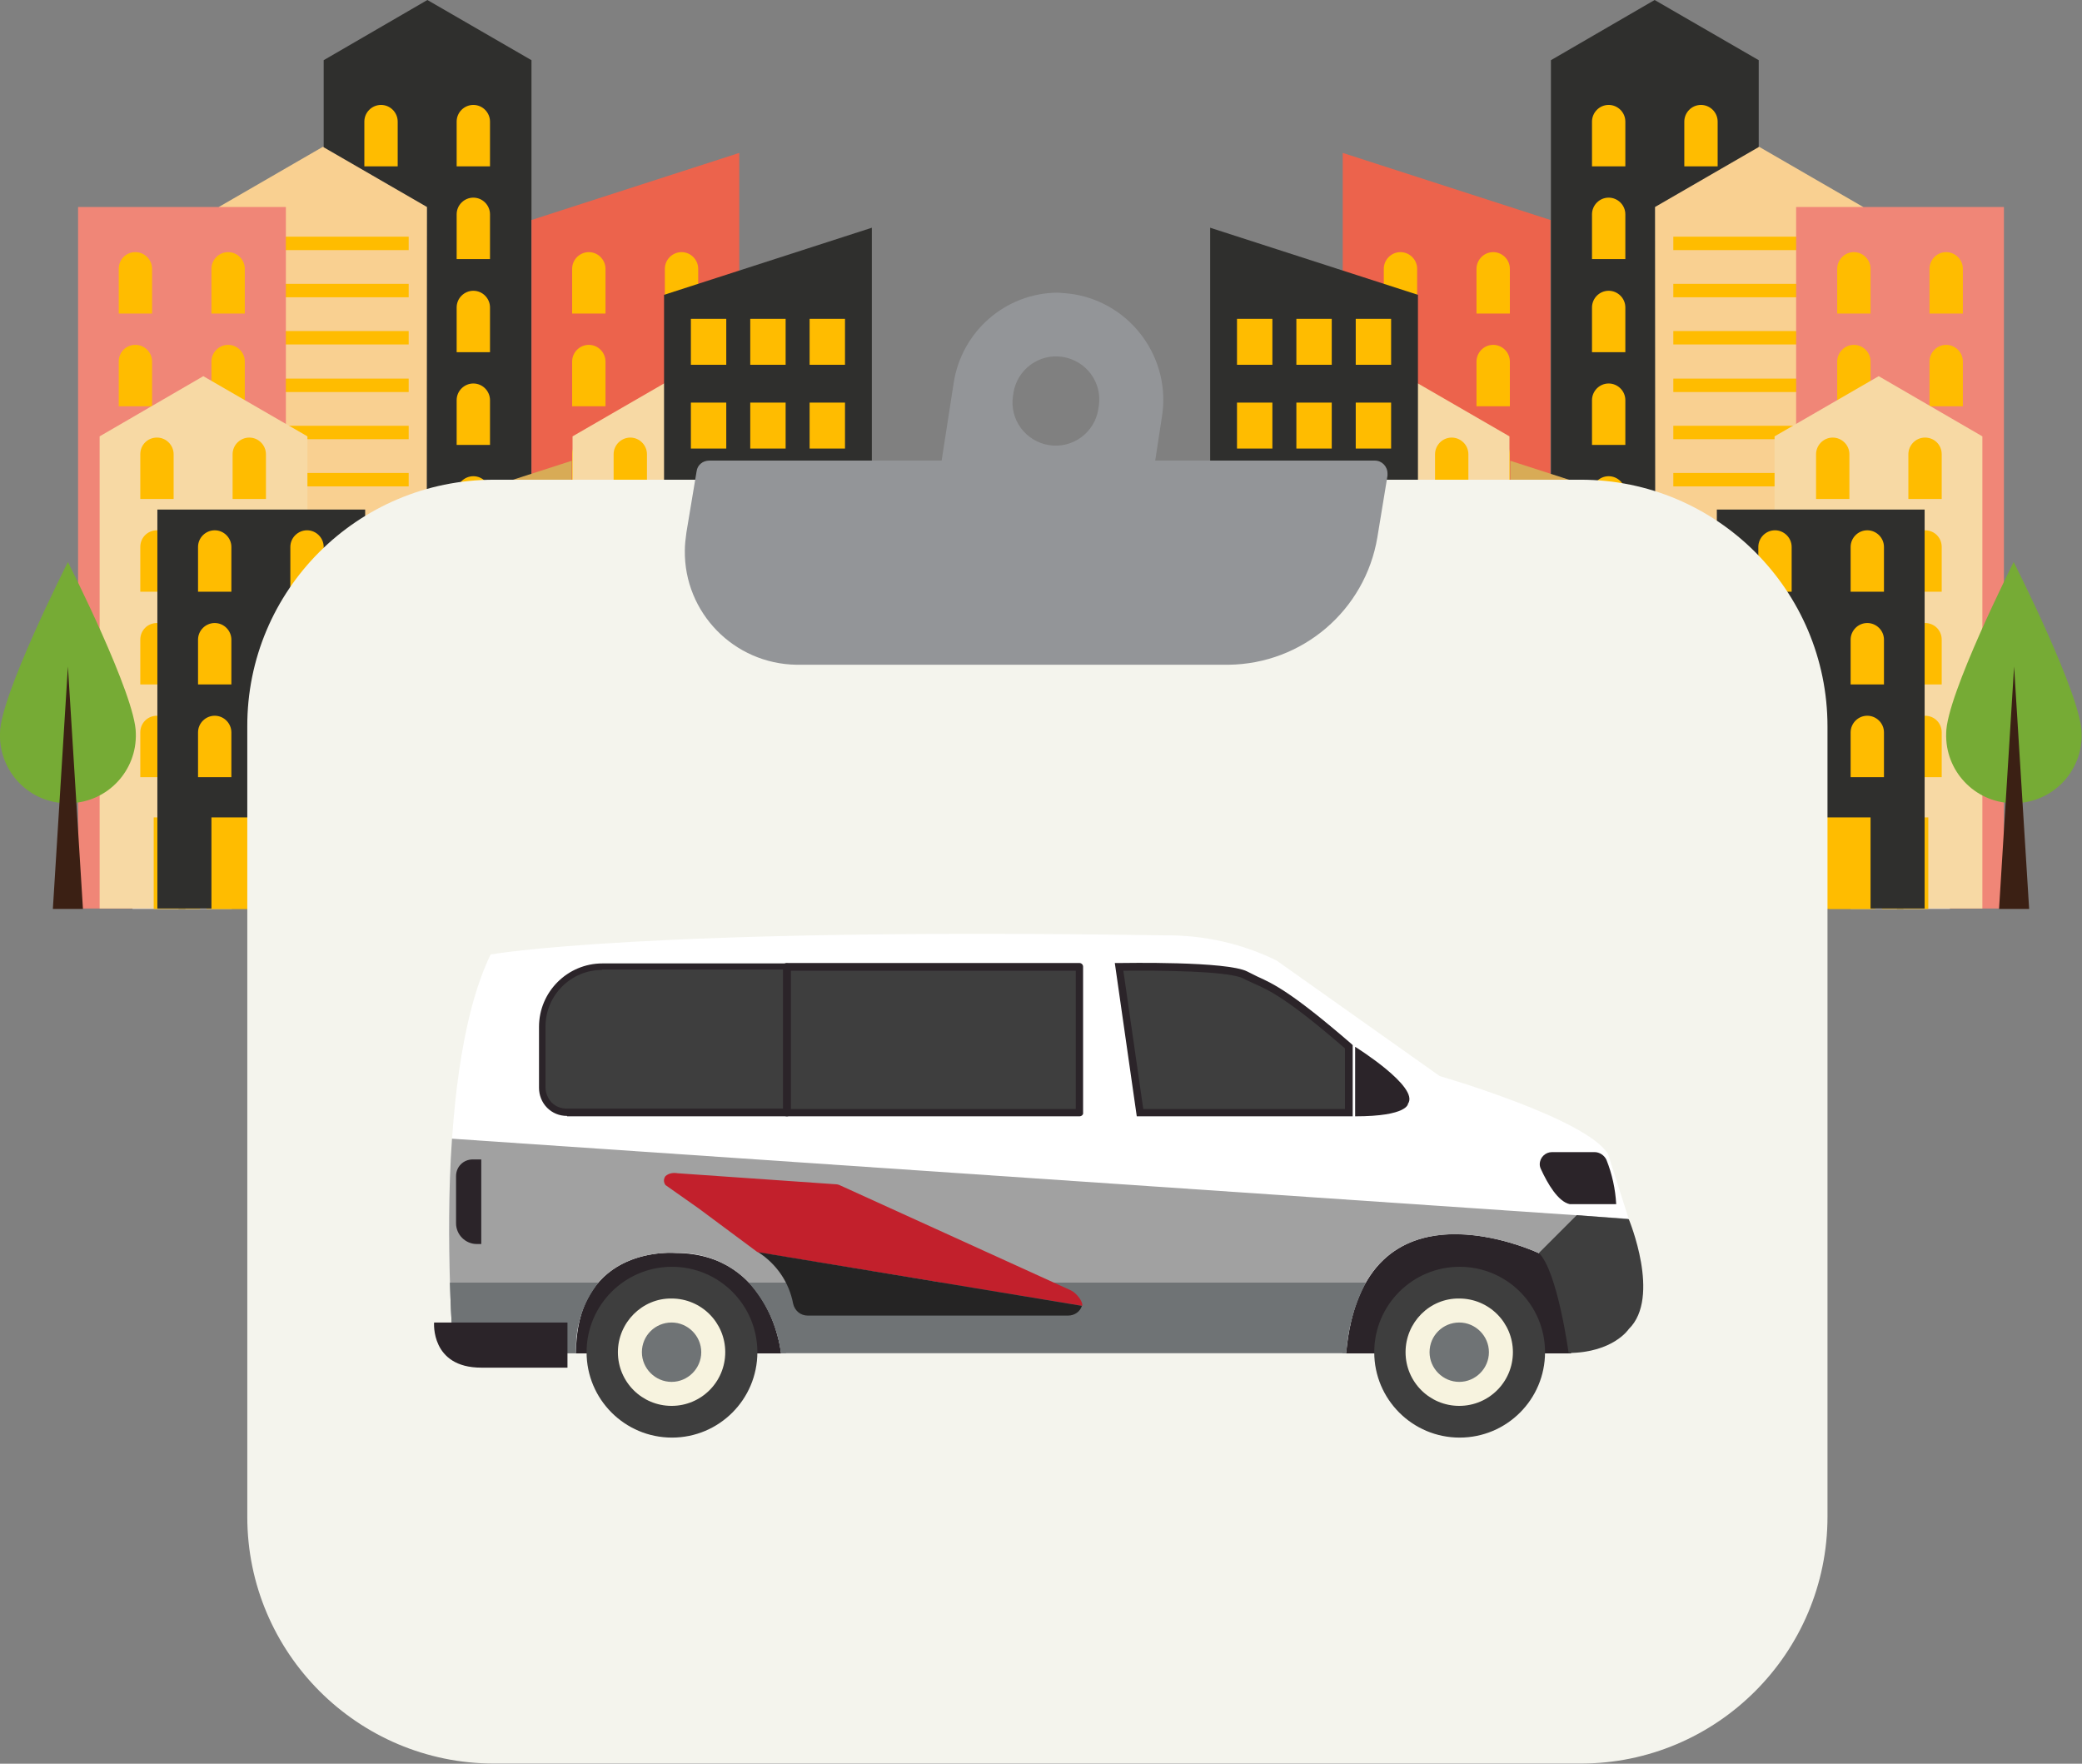 <svg xmlns="http://www.w3.org/2000/svg" xmlns:xlink="http://www.w3.org/1999/xlink" id="Calque_1" x="0px" y="0px" viewBox="0 0 512 433.7" style="enable-background:new 0 0 512 433.7;" xml:space="preserve"><rect x="0" y="0" width="512" height="433.7" fill="#808080" stroke="none"/><style type="text/css">	.st0{fill:#2F2F2D;}	.st1{fill:#FFBC00;}	.st2{fill:#E6DDE1;}	.st3{fill:#F9D091;}	.st4{fill:#F08677;}	.st5{fill:#EC634C;}	.st6{fill:#F7D9A4;}	.st7{fill:#D8AB56;}	.st8{fill:#76AB35;}	.st9{fill:#3B2014;}	.st10{fill:#519748;}	.st11{fill:#432918;}	.st12{fill:#F4F4ED;}	.st13{fill:#939598;}	.st14{clip-path:url(#SVGID_00000004539690200442095760000006557947984734317469_);}	.st15{fill:#2B2429;}	.st16{fill:#FFFFFF;}	.st17{fill:#6F7375;}	.st18{fill:#A1A1A1;}	.st19{fill:#3E3E3E;}	.st20{fill:#F7F3DF;}	.st21{fill:#C2202C;}	.st22{fill:#252424;}</style><g id="Groupe_507" transform="translate(-31 25.847)">	<g id="Groupe_1508" transform="translate(31 -25.847)">		<path id="Trac&#xE9;_5696" class="st0" d="M105.1,0L79.6,14.8v172.5h51.1V14.8L105.1,0z"></path>		<path id="Trac&#xE9;_5697" class="st1" d="M97.8,155v-11c0-2.2-1.8-4.1-4.1-4.1c-2.2,0-4.1,1.8-4.1,4.1c0,0,0,0,0,0v11L97.8,155z"></path>		<path id="Trac&#xE9;_5698" class="st1" d="M97.8,132.2v-11c0-2.2-1.8-4.1-4.1-4.1c-2.2,0-4.1,1.8-4.1,4.1c0,0,0,0,0,0v11L97.8,132.2z"></path>		<path id="Trac&#xE9;_5699" class="st1" d="M97.8,109.4v-11c0-2.2-1.8-4.1-4.1-4.1c-2.2,0-4.1,1.8-4.1,4.1v11L97.8,109.4z"></path>		<path id="Trac&#xE9;_5700" class="st1" d="M97.8,86.6v-11c0-2.2-1.8-4.1-4.1-4.1c-2.2,0-4.1,1.8-4.1,4.1c0,0,0,0,0,0v11H97.8z"></path>		<path id="Trac&#xE9;_5701" class="st1" d="M97.8,63.7v-11c0-2.2-1.8-4.1-4.1-4.1c-2.2,0-4.1,1.8-4.1,4.1v11H97.8z"></path>		<path id="Trac&#xE9;_5702" class="st1" d="M97.8,40.9v-11c0-2.2-1.8-4.1-4.1-4.1c-2.2,0-4.1,1.8-4.1,4.1c0,0,0,0,0,0v11H97.8z"></path>		<path id="Trac&#xE9;_5703" class="st1" d="M120.5,155v-11c0-2.2-1.8-4.1-4.1-4.1c-2.2,0-4.1,1.8-4.1,4.1c0,0,0,0,0,0v11L120.5,155z"></path>		<path id="Trac&#xE9;_5704" class="st1" d="M120.5,132.2v-11c0-2.2-1.8-4.1-4.1-4.1c-2.2,0-4.1,1.8-4.1,4.1c0,0,0,0,0,0v11L120.5,132.2   z"></path>		<path id="Trac&#xE9;_5705" class="st1" d="M120.5,109.4v-11c0-2.2-1.8-4.1-4.1-4.1c-2.2,0-4.1,1.8-4.1,4.1v11L120.5,109.4z"></path>		<path id="Trac&#xE9;_5706" class="st1" d="M120.5,86.6v-11c0-2.2-1.8-4.1-4.1-4.1c-2.2,0-4.1,1.8-4.1,4.1c0,0,0,0,0,0v11H120.5z"></path>		<path id="Trac&#xE9;_5707" class="st1" d="M120.5,63.7v-11c0-2.2-1.8-4.1-4.1-4.1c-2.2,0-4.1,1.8-4.1,4.1v11H120.5z"></path>		<path id="Trac&#xE9;_5708" class="st1" d="M120.5,40.9v-11c0-2.2-1.8-4.1-4.1-4.1c-2.2,0-4.1,1.8-4.1,4.1c0,0,0,0,0,0v11H120.5z"></path>		<path id="Trac&#xE9;_5709" class="st2" d="M104.3,187.3H92.9v-22.5h11.4V187.3z M117.3,164.8h-11.4v22.5h11.4V164.8z"></path>		<path id="Trac&#xE9;_5710" class="st3" d="M104.9,223.4H53.8V50.9l25.6-14.8l25.6,14.8L104.9,223.4z"></path>		<path id="Trac&#xE9;_5711" class="st2" d="M78.5,223.5H67.1V201h11.4L78.5,223.5z M91.5,201H80.1v22.5h11.4V201z"></path>		<rect id="Rectangle_1545" x="58.1" y="186.1" class="st2" width="42.4" height="3.3"></rect>		<rect id="Rectangle_1546" x="58.1" y="174.5" class="st2" width="42.4" height="3.3"></rect>		<rect id="Rectangle_1547" x="58.1" y="162.9" class="st2" width="42.4" height="3.3"></rect>		<rect id="Rectangle_1548" x="58.1" y="151.2" class="st2" width="42.4" height="3.3"></rect>		<rect id="Rectangle_1549" x="58.1" y="139.6" class="st2" width="42.4" height="3.3"></rect>		<rect id="Rectangle_1550" x="58.1" y="128" class="st1" width="42.4" height="3.3"></rect>		<rect id="Rectangle_1551" x="58.1" y="116.3" class="st1" width="42.4" height="3.3"></rect>		<rect id="Rectangle_1552" x="58.1" y="104.7" class="st1" width="42.4" height="3.3"></rect>		<rect id="Rectangle_1553" x="58.1" y="93.1" class="st1" width="42.4" height="3.3"></rect>		<rect id="Rectangle_1554" x="58.1" y="81.4" class="st1" width="42.4" height="3.3"></rect>		<rect id="Rectangle_1555" x="58.1" y="69.8" class="st1" width="42.4" height="3.3"></rect>		<rect id="Rectangle_1556" x="58.1" y="58.2" class="st1" width="42.4" height="3.3"></rect>		<rect id="Rectangle_1557" x="19.2" y="50.9" class="st4" width="51.1" height="172.5"></rect>		<path id="Trac&#xE9;_5712" class="st1" d="M37.4,191.1v-11c0-2.2-1.8-4.1-4.1-4.1s-4.1,1.8-4.1,4.1v11H37.4z"></path>		<path id="Trac&#xE9;_5713" class="st1" d="M37.4,168.3v-11c0-2.2-1.8-4.1-4.1-4.1s-4.1,1.8-4.1,4.1v11H37.4z"></path>		<path id="Trac&#xE9;_5714" class="st1" d="M37.4,145.5v-11c0-2.2-1.8-4.1-4.1-4.1s-4.1,1.8-4.1,4.1v11H37.4z"></path>		<path id="Trac&#xE9;_5715" class="st1" d="M37.4,122.7v-11c0-2.2-1.8-4.1-4.1-4.1s-4.1,1.8-4.1,4.1v11H37.4z"></path>		<path id="Trac&#xE9;_5716" class="st1" d="M37.4,99.9v-11c0-2.2-1.8-4.1-4.1-4.1s-4.1,1.8-4.1,4.1v11H37.4z"></path>		<path id="Trac&#xE9;_5717" class="st1" d="M37.4,77.1v-11c0-2.2-1.8-4.1-4.1-4.1s-4.1,1.8-4.1,4.1v11H37.4z"></path>		<path id="Trac&#xE9;_5718" class="st1" d="M60.2,191.1v-11c0-2.2-1.8-4.1-4.1-4.1c-2.2,0-4.1,1.8-4.1,4.1v11H60.2z"></path>		<path id="Trac&#xE9;_5719" class="st1" d="M60.2,168.3v-11c0-2.2-1.8-4.1-4.1-4.1c-2.2,0-4.1,1.8-4.1,4.1v11H60.2z"></path>		<path id="Trac&#xE9;_5720" class="st1" d="M60.2,145.5v-11c0-2.2-1.8-4.1-4.1-4.1c-2.2,0-4.1,1.8-4.1,4.1v11H60.2z"></path>		<path id="Trac&#xE9;_5721" class="st1" d="M60.2,122.7v-11c0-2.2-1.8-4.1-4.1-4.1c-2.2,0-4.1,1.8-4.1,4.1v11H60.2z"></path>		<path id="Trac&#xE9;_5722" class="st1" d="M60.2,99.9v-11c0-2.2-1.8-4.1-4.1-4.1c-2.2,0-4.1,1.8-4.1,4.1v11H60.2z"></path>		<path id="Trac&#xE9;_5723" class="st1" d="M60.2,77.1v-11c0-2.2-1.8-4.1-4.1-4.1c-2.2,0-4.1,1.8-4.1,4.1v11H60.2z"></path>		<path id="Trac&#xE9;_5724" class="st2" d="M43.9,223.5H32.6V201h11.4L43.9,223.5z M56.9,201H45.6v22.5h11.4L56.9,201z"></path>		<path id="Trac&#xE9;_5725" class="st5" d="M181.8,223.4h-51.1V54.1l51.1-16.5V223.4z"></path>		<path id="Trac&#xE9;_5726" class="st1" d="M148.9,191.1v-11c0-2.2-1.8-4.1-4.1-4.1c-2.2,0-4.1,1.8-4.1,4.1v11H148.9z"></path>		<path id="Trac&#xE9;_5727" class="st1" d="M148.9,168.3v-11c0-2.2-1.8-4.1-4.1-4.1c-2.2,0-4.1,1.8-4.1,4.1c0,0,0,0,0,0v11H148.9z"></path>		<path id="Trac&#xE9;_5728" class="st1" d="M148.9,145.5v-11c0-2.2-1.8-4.1-4.1-4.1c-2.2,0-4.1,1.8-4.1,4.1v11H148.9z"></path>		<path id="Trac&#xE9;_5729" class="st1" d="M148.9,122.7v-11c0-2.2-1.8-4.1-4.1-4.1c-2.2,0-4.1,1.8-4.1,4.1c0,0,0,0,0,0v11H148.9z"></path>		<path id="Trac&#xE9;_5730" class="st1" d="M148.9,99.9v-11c0-2.2-1.8-4.1-4.1-4.1c-2.2,0-4.1,1.8-4.1,4.1c0,0,0,0,0,0v11H148.9z"></path>		<path id="Trac&#xE9;_5731" class="st1" d="M148.9,77.1v-11c0-2.2-1.8-4.1-4.1-4.1c-2.2,0-4.1,1.8-4.1,4.1c0,0,0,0,0,0v11H148.9z"></path>		<path id="Trac&#xE9;_5732" class="st1" d="M171.7,191.1v-11c0-2.2-1.8-4.1-4.1-4.1c-2.2,0-4.1,1.8-4.1,4.1v11H171.7z"></path>		<path id="Trac&#xE9;_5733" class="st1" d="M171.7,168.3v-11c0-2.2-1.8-4.1-4.1-4.1c-2.2,0-4.1,1.8-4.1,4.1c0,0,0,0,0,0v11H171.7z"></path>		<path id="Trac&#xE9;_5734" class="st1" d="M171.7,145.5v-11c0-2.2-1.8-4.1-4.1-4.1c-2.2,0-4.1,1.8-4.1,4.1v11H171.7z"></path>		<path id="Trac&#xE9;_5735" class="st1" d="M171.7,122.7v-11c0-2.2-1.8-4.1-4.1-4.1c-2.2,0-4.1,1.8-4.1,4.1c0,0,0,0,0,0v11H171.7z"></path>		<path id="Trac&#xE9;_5736" class="st1" d="M171.7,99.9v-11c0-2.2-1.8-4.1-4.1-4.1c-2.2,0-4.1,1.8-4.1,4.1c0,0,0,0,0,0v11H171.7z"></path>		<path id="Trac&#xE9;_5737" class="st1" d="M171.7,77.1v-11c0-2.2-1.8-4.1-4.1-4.1c-2.2,0-4.1,1.8-4.1,4.1c0,0,0,0,0,0v11H171.7z"></path>		<path id="Trac&#xE9;_5738" class="st2" d="M155.4,223.5h-11.4V201h11.4L155.4,223.5z M168.4,201H157v22.5h11.4V201z"></path>		<path id="Trac&#xE9;_5739" class="st6" d="M75.6,223.4H24.5V107.3L50,92.5l25.6,14.8L75.6,223.4z"></path>		<path id="Trac&#xE9;_5740" class="st1" d="M42.7,191.1v-11c0-2.2-1.8-4.1-4.1-4.1s-4.1,1.8-4.1,4.1v11H42.7z"></path>		<path id="Trac&#xE9;_5741" class="st1" d="M42.7,168.3v-11c0-2.2-1.8-4.1-4.1-4.1s-4.1,1.8-4.1,4.1v11H42.7z"></path>		<path id="Trac&#xE9;_5742" class="st1" d="M42.7,145.5v-11c0-2.2-1.8-4.1-4.1-4.1s-4.1,1.8-4.1,4.1v11H42.7z"></path>		<path id="Trac&#xE9;_5743" class="st1" d="M42.7,122.7v-11c0-2.2-1.8-4.1-4.1-4.1s-4.1,1.8-4.1,4.1v11H42.7z"></path>		<path id="Trac&#xE9;_5744" class="st1" d="M65.4,191.1v-11c0-2.2-1.8-4.1-4.1-4.1c-2.2,0-4.1,1.8-4.1,4.1v11H65.4z"></path>		<path id="Trac&#xE9;_5745" class="st1" d="M65.4,168.3v-11c0-2.2-1.8-4.1-4.1-4.1c-2.2,0-4.1,1.8-4.1,4.1v11H65.4z"></path>		<path id="Trac&#xE9;_5746" class="st1" d="M65.4,145.5v-11c0-2.2-1.8-4.1-4.1-4.1c-2.2,0-4.1,1.8-4.1,4.1v11H65.4z"></path>		<path id="Trac&#xE9;_5747" class="st1" d="M65.4,122.7v-11c0-2.2-1.8-4.1-4.1-4.1c-2.2,0-4.1,1.8-4.1,4.1v11H65.4z"></path>		<path id="Trac&#xE9;_5748" class="st1" d="M49.2,223.5H37.8V201h11.4V223.5z M62.2,201H50.8v22.5h11.4V201z"></path>		<rect id="Rectangle_1558" x="38.7" y="125.3" class="st0" width="51.1" height="98.1"></rect>		<path id="Trac&#xE9;_5749" class="st1" d="M56.9,191.1v-11c0-2.2-1.8-4.1-4.1-4.1c-2.2,0-4.1,1.8-4.1,4.1v11H56.9z"></path>		<path id="Trac&#xE9;_5750" class="st1" d="M56.9,168.3v-11c0-2.2-1.8-4.1-4.1-4.1c-2.2,0-4.1,1.8-4.1,4.1v11H56.9z"></path>		<path id="Trac&#xE9;_5751" class="st1" d="M56.9,145.5v-11c0-2.2-1.8-4.1-4.1-4.1c-2.2,0-4.1,1.8-4.1,4.1v11H56.9z"></path>		<path id="Trac&#xE9;_5752" class="st1" d="M79.6,191.1v-11c0-2.2-1.8-4.1-4.1-4.1c-2.2,0-4.1,1.8-4.1,4.1v11H79.6z"></path>		<path id="Trac&#xE9;_5753" class="st1" d="M79.6,168.3v-11c0-2.2-1.8-4.1-4.1-4.1c-2.2,0-4.1,1.8-4.1,4.1v11H79.6z"></path>		<path id="Trac&#xE9;_5754" class="st1" d="M79.6,145.5v-11c0-2.2-1.8-4.1-4.1-4.1c-2.2,0-4.1,1.8-4.1,4.1v11H79.6z"></path>		<path id="Trac&#xE9;_5755" class="st1" d="M63.4,223.5H52V201h11.4V223.5z M76.4,201H65v22.5h11.4V201z"></path>		<path id="Trac&#xE9;_5756" class="st6" d="M191.9,223.4h-51.1V107.3l25.6-14.8l25.6,14.8L191.9,223.4z"></path>		<path id="Trac&#xE9;_5757" class="st1" d="M159.1,191.1v-11c0-2.2-1.8-4.1-4.1-4.1c-2.2,0-4.1,1.8-4.1,4.1v11H159.1z"></path>		<path id="Trac&#xE9;_5758" class="st1" d="M159.1,168.3v-11c0-2.2-1.8-4.1-4.1-4.1c-2.2,0-4.1,1.8-4.1,4.1c0,0,0,0,0,0v11H159.1z"></path>		<path id="Trac&#xE9;_5759" class="st1" d="M159.1,145.5v-11c0-2.2-1.8-4.1-4.1-4.1c-2.2,0-4.1,1.8-4.1,4.1v11H159.1z"></path>		<path id="Trac&#xE9;_5760" class="st1" d="M159.1,122.7v-11c0-2.2-1.8-4.1-4.1-4.1c-2.2,0-4.1,1.8-4.1,4.1c0,0,0,0,0,0v11H159.1z"></path>		<path id="Trac&#xE9;_5761" class="st1" d="M181.8,191.1v-11c0-2.2-1.8-4.1-4.1-4.1c-2.2,0-4.1,1.8-4.1,4.1v11H181.8z"></path>		<path id="Trac&#xE9;_5762" class="st1" d="M181.8,168.3v-11c0-2.2-1.8-4.1-4.1-4.1c-2.2,0-4.1,1.8-4.1,4.1v11H181.8z"></path>		<path id="Trac&#xE9;_5763" class="st1" d="M181.8,145.5v-11c0-2.2-1.8-4.1-4.1-4.1c-2.2,0-4.1,1.8-4.1,4.1v11H181.8z"></path>		<path id="Trac&#xE9;_5764" class="st1" d="M181.8,122.7v-11c0-2.2-1.8-4.1-4.1-4.1c-2.2,0-4.1,1.8-4.1,4.1v11H181.8z"></path>		<path id="Trac&#xE9;_5765" class="st1" d="M165.6,223.5h-11.4V201h11.4V223.5z M178.5,201h-11.4v22.5h11.4V201z"></path>		<path id="Trac&#xE9;_5766" class="st7" d="M140.6,223.4H89.5v-93.6l51.1-16.5V223.4z"></path>		<path id="Trac&#xE9;_5767" class="st1" d="M114.3,223.5h-11.4V201h11.4V223.5z M127.2,201h-11.4v22.5h11.4V201z"></path>		<rect id="Rectangle_1559" x="96.1" y="181.1" class="st1" width="8.7" height="11.3"></rect>		<rect id="Rectangle_1560" x="110.8" y="181.1" class="st1" width="8.7" height="11.3"></rect>		<rect id="Rectangle_1561" x="125.4" y="181.1" class="st1" width="8.7" height="11.3"></rect>		<rect id="Rectangle_1562" x="96.1" y="160.6" class="st1" width="8.7" height="11.3"></rect>		<rect id="Rectangle_1563" x="110.8" y="160.6" class="st1" width="8.7" height="11.3"></rect>		<rect id="Rectangle_1564" x="125.4" y="160.6" class="st1" width="8.7" height="11.3"></rect>		<rect id="Rectangle_1565" x="96.1" y="140" class="st1" width="8.7" height="11.3"></rect>		<rect id="Rectangle_1566" x="110.8" y="140" class="st1" width="8.7" height="11.3"></rect>		<rect id="Rectangle_1567" x="125.4" y="140" class="st1" width="8.7" height="11.3"></rect>		<path id="Trac&#xE9;_5768" class="st8" d="M33.4,180.3c0.3,9.2-6.9,16.9-16.1,17.2C8,197.9,0.3,190.6,0,181.4c0-0.4,0-0.7,0-1.1   c0-9.2,16.7-42.1,16.7-42.1S33.4,171.1,33.4,180.3"></path>		<path id="Trac&#xE9;_5769" class="st9" d="M20.4,223.5H13l3.7-59.6L20.4,223.5z"></path>		<path id="Trac&#xE9;_5770" class="st10" d="M93.5,189.2c0,7.3-5.9,13.3-13.2,13.3c-7.3,0-13.3-5.9-13.3-13.2c0,0,0,0,0,0   c0-7.3,13.3-33.4,13.3-33.4S93.5,181.9,93.5,189.2"></path>		<path id="Trac&#xE9;_5771" class="st11" d="M83.2,223.5h-5.9l2.9-47.3L83.2,223.5z"></path>		<path id="Trac&#xE9;_5772" class="st10" d="M165.3,186.3c0,7.9-6.4,14.4-14.4,14.4c-7.9,0-14.4-6.4-14.4-14.4   c0-7.9,14.4-36.2,14.4-36.2S165.3,178.4,165.3,186.3"></path>		<path id="Trac&#xE9;_5773" class="st11" d="M154.1,223.5h-6.4l3.2-51.3L154.1,223.5z"></path>		<path id="Trac&#xE9;_5774" class="st0" d="M214.4,223.4h-51.1V72.5L214.4,56V223.4z"></path>		<path id="Trac&#xE9;_5775" class="st1" d="M188.1,223.5h-11.4V201h11.4V223.5z M201,201h-11.4v22.5H201V201z"></path>		<rect id="Rectangle_1568" x="169.9" y="181.1" class="st1" width="8.7" height="11.3"></rect>		<rect id="Rectangle_1569" x="184.5" y="181.1" class="st1" width="8.7" height="11.3"></rect>		<rect id="Rectangle_1570" x="199.1" y="181.1" class="st1" width="8.7" height="11.3"></rect>		<rect id="Rectangle_1571" x="169.9" y="160.6" class="st1" width="8.7" height="11.3"></rect>		<rect id="Rectangle_1572" x="184.5" y="160.6" class="st1" width="8.7" height="11.3"></rect>		<rect id="Rectangle_1573" x="199.1" y="160.6" class="st1" width="8.7" height="11.3"></rect>		<rect id="Rectangle_1574" x="169.9" y="140" class="st1" width="8.7" height="11.3"></rect>		<rect id="Rectangle_1575" x="184.5" y="140" class="st1" width="8.7" height="11.3"></rect>		<rect id="Rectangle_1576" x="199.1" y="140" class="st1" width="8.7" height="11.3"></rect>		<rect id="Rectangle_1577" x="169.9" y="119.5" class="st1" width="8.7" height="11.3"></rect>		<rect id="Rectangle_1578" x="184.5" y="119.5" class="st1" width="8.7" height="11.3"></rect>		<rect id="Rectangle_1579" x="199.1" y="119.5" class="st1" width="8.7" height="11.3"></rect>		<rect id="Rectangle_1580" x="169.9" y="99" class="st1" width="8.7" height="11.3"></rect>		<rect id="Rectangle_1581" x="184.5" y="99" class="st1" width="8.7" height="11.3"></rect>		<rect id="Rectangle_1582" x="199.1" y="99" class="st1" width="8.7" height="11.3"></rect>		<rect id="Rectangle_1583" x="169.9" y="78.4" class="st1" width="8.7" height="11.3"></rect>		<rect id="Rectangle_1584" x="184.5" y="78.4" class="st1" width="8.7" height="11.3"></rect>		<rect id="Rectangle_1585" x="199.1" y="78.4" class="st1" width="8.7" height="11.3"></rect>		<path id="Trac&#xE9;_5776" class="st10" d="M175.4,195.9c0,5.9-4.8,10.7-10.7,10.7c-5.9,0-10.7-4.8-10.7-10.7   c0-5.9,10.7-26.9,10.7-26.9S175.4,190,175.4,195.9"></path>		<path id="Trac&#xE9;_5777" class="st11" d="M167.1,223.5h-4.7l2.4-38.1L167.1,223.5z"></path>	</g>	<g id="Groupe_1509" transform="translate(129 -25.847)">		<path id="Trac&#xE9;_5696-2" class="st0" d="M308.9,0l25.6,14.8v172.5h-51.1V14.8L308.9,0z"></path>		<path id="Trac&#xE9;_5697-2" class="st1" d="M316.2,155v-11c0-2.2,1.8-4.1,4.1-4.1c2.2,0,4.1,1.8,4.1,4.1c0,0,0,0,0,0v11L316.2,155z"></path>		<path id="Trac&#xE9;_5698-2" class="st1" d="M316.2,132.2v-11c0-2.2,1.8-4.1,4.1-4.1c2.2,0,4.1,1.8,4.1,4.1c0,0,0,0,0,0v11   L316.2,132.2z"></path>		<path id="Trac&#xE9;_5699-2" class="st1" d="M316.2,109.4v-11c0-2.2,1.8-4.1,4.1-4.1c2.2,0,4.1,1.8,4.1,4.1v11L316.2,109.4z"></path>		<path id="Trac&#xE9;_5700-2" class="st1" d="M316.2,86.6v-11c0-2.2,1.8-4.1,4.1-4.1c2.2,0,4.1,1.8,4.1,4.1c0,0,0,0,0,0v11H316.2z"></path>		<path id="Trac&#xE9;_5701-2" class="st1" d="M316.2,63.7v-11c0-2.2,1.8-4.1,4.1-4.1c2.2,0,4.1,1.8,4.1,4.1v11H316.2z"></path>		<path id="Trac&#xE9;_5702-2" class="st1" d="M316.2,40.9v-11c0-2.2,1.8-4.1,4.1-4.1c2.2,0,4.1,1.8,4.1,4.1c0,0,0,0,0,0v11H316.2z"></path>		<path id="Trac&#xE9;_5703-2" class="st1" d="M293.5,155v-11c0-2.2,1.8-4.1,4.1-4.1c2.2,0,4.1,1.8,4.1,4.1c0,0,0,0,0,0v11L293.5,155z"></path>		<path id="Trac&#xE9;_5704-2" class="st1" d="M293.5,132.2v-11c0-2.2,1.8-4.1,4.1-4.1c2.2,0,4.1,1.8,4.1,4.1c0,0,0,0,0,0v11   L293.5,132.2z"></path>		<path id="Trac&#xE9;_5705-2" class="st1" d="M293.5,109.4v-11c0-2.2,1.8-4.1,4.1-4.1c2.2,0,4.1,1.8,4.1,4.1v11L293.5,109.4z"></path>		<path id="Trac&#xE9;_5706-2" class="st1" d="M293.5,86.6v-11c0-2.2,1.8-4.1,4.1-4.1c2.2,0,4.1,1.8,4.1,4.1c0,0,0,0,0,0v11H293.5z"></path>		<path id="Trac&#xE9;_5707-2" class="st1" d="M293.5,63.7v-11c0-2.2,1.8-4.1,4.1-4.1c2.2,0,4.1,1.8,4.1,4.1v11H293.5z"></path>		<path id="Trac&#xE9;_5708-2" class="st1" d="M293.5,40.9v-11c0-2.2,1.8-4.1,4.1-4.1c2.2,0,4.1,1.8,4.1,4.1c0,0,0,0,0,0v11H293.5z"></path>		<path id="Trac&#xE9;_5709-2" class="st2" d="M309.7,187.3h11.4v-22.5h-11.4V187.3z M296.7,164.8h11.4v22.5h-11.4V164.8z"></path>		<path id="Trac&#xE9;_5710-2" class="st3" d="M309.1,223.4h51.1V50.9l-25.6-14.8l-25.6,14.8L309.1,223.4z"></path>		<path id="Trac&#xE9;_5711-2" class="st2" d="M335.5,223.5h11.4V201h-11.4V223.5z M322.5,201h11.4v22.5h-11.4V201z"></path>		<rect id="Rectangle_1545-2" x="313.5" y="186.1" class="st2" width="42.4" height="3.3"></rect>		<rect id="Rectangle_1546-2" x="313.5" y="174.5" class="st2" width="42.4" height="3.3"></rect>		<rect id="Rectangle_1547-2" x="313.5" y="162.9" class="st2" width="42.4" height="3.3"></rect>		<rect id="Rectangle_1548-2" x="313.5" y="151.2" class="st2" width="42.4" height="3.3"></rect>		<rect id="Rectangle_1549-2" x="313.5" y="139.6" class="st2" width="42.4" height="3.3"></rect>		<rect id="Rectangle_1550-2" x="313.5" y="128" class="st1" width="42.4" height="3.3"></rect>		<rect id="Rectangle_1551-2" x="313.5" y="116.3" class="st1" width="42.4" height="3.3"></rect>		<rect id="Rectangle_1552-2" x="313.5" y="104.7" class="st1" width="42.4" height="3.3"></rect>		<rect id="Rectangle_1553-2" x="313.5" y="93.1" class="st1" width="42.4" height="3.3"></rect>		<rect id="Rectangle_1554-2" x="313.5" y="81.4" class="st1" width="42.4" height="3.3"></rect>		<rect id="Rectangle_1555-2" x="313.5" y="69.8" class="st1" width="42.4" height="3.3"></rect>		<rect id="Rectangle_1556-2" x="313.5" y="58.2" class="st1" width="42.4" height="3.3"></rect>		<rect id="Rectangle_1557-2" x="343.7" y="50.9" class="st4" width="51.1" height="172.5"></rect>		<path id="Trac&#xE9;_5712-2" class="st1" d="M376.5,191.1v-11c0-2.2,1.8-4.1,4.1-4.1c2.2,0,4.1,1.8,4.1,4.1v11H376.5z"></path>		<path id="Trac&#xE9;_5713-2" class="st1" d="M376.5,168.3v-11c0-2.2,1.8-4.1,4.1-4.1c2.2,0,4.1,1.8,4.1,4.1v11H376.5z"></path>		<path id="Trac&#xE9;_5714-2" class="st1" d="M376.5,145.5v-11c0-2.2,1.8-4.1,4.1-4.1c2.2,0,4.1,1.8,4.1,4.1v11H376.5z"></path>		<path id="Trac&#xE9;_5715-2" class="st1" d="M376.5,122.7v-11c0-2.2,1.8-4.1,4.1-4.1c2.2,0,4.1,1.8,4.1,4.1v11H376.5z"></path>		<path id="Trac&#xE9;_5716-2" class="st1" d="M376.5,99.9v-11c0-2.2,1.8-4.1,4.1-4.1c2.2,0,4.1,1.8,4.1,4.1v11H376.5z"></path>		<path id="Trac&#xE9;_5717-2" class="st1" d="M376.5,77.1v-11c0-2.2,1.8-4.1,4.1-4.1c2.2,0,4.1,1.8,4.1,4.1v11H376.5z"></path>		<path id="Trac&#xE9;_5718-2" class="st1" d="M353.8,191.1v-11c0-2.2,1.8-4.1,4.1-4.1c2.2,0,4.1,1.8,4.1,4.1v11H353.8z"></path>		<path id="Trac&#xE9;_5719-2" class="st1" d="M353.8,168.3v-11c0-2.2,1.8-4.1,4.1-4.1c2.2,0,4.1,1.8,4.1,4.1v11H353.8z"></path>		<path id="Trac&#xE9;_5720-2" class="st1" d="M353.8,145.5v-11c0-2.2,1.8-4.1,4.1-4.1c2.2,0,4.1,1.8,4.1,4.1v11H353.8z"></path>		<path id="Trac&#xE9;_5721-2" class="st1" d="M353.8,122.7v-11c0-2.2,1.8-4.1,4.1-4.1c2.2,0,4.1,1.8,4.1,4.1v11H353.8z"></path>		<path id="Trac&#xE9;_5722-2" class="st1" d="M353.8,99.9v-11c0-2.2,1.8-4.1,4.1-4.1c2.2,0,4.1,1.8,4.1,4.1v11H353.8z"></path>		<path id="Trac&#xE9;_5723-2" class="st1" d="M353.8,77.1v-11c0-2.2,1.8-4.1,4.1-4.1c2.2,0,4.1,1.8,4.1,4.1v11H353.8z"></path>		<path id="Trac&#xE9;_5724-2" class="st2" d="M370.1,223.5h11.4V201h-11.4V223.5z M357.1,201h11.4v22.5h-11.4V201z"></path>		<path id="Trac&#xE9;_5725-2" class="st5" d="M232.2,223.4h51.1V54.1l-51.1-16.5V223.4z"></path>		<path id="Trac&#xE9;_5726-2" class="st1" d="M265.1,191.1v-11c0-2.2,1.8-4.1,4.1-4.1c2.2,0,4.1,1.8,4.1,4.1v11H265.1z"></path>		<path id="Trac&#xE9;_5727-2" class="st1" d="M265.1,168.3v-11c0-2.2,1.8-4.1,4.1-4.1c2.2,0,4.1,1.8,4.1,4.1c0,0,0,0,0,0v11H265.1z"></path>		<path id="Trac&#xE9;_5728-2" class="st1" d="M265.1,145.5v-11c0-2.2,1.8-4.1,4.1-4.1c2.2,0,4.1,1.8,4.1,4.1v11H265.1z"></path>		<path id="Trac&#xE9;_5729-2" class="st1" d="M265.1,122.7v-11c0-2.2,1.8-4.1,4.1-4.1c2.2,0,4.1,1.8,4.1,4.1c0,0,0,0,0,0v11H265.1z"></path>		<path id="Trac&#xE9;_5730-2" class="st1" d="M265.1,99.9v-11c0-2.2,1.8-4.1,4.1-4.1c2.2,0,4.1,1.8,4.1,4.1c0,0,0,0,0,0v11H265.1z"></path>		<path id="Trac&#xE9;_5731-2" class="st1" d="M265.1,77.1v-11c0-2.2,1.8-4.1,4.1-4.1c2.2,0,4.1,1.8,4.1,4.1c0,0,0,0,0,0v11H265.1z"></path>		<path id="Trac&#xE9;_5732-2" class="st1" d="M242.3,191.1v-11c0-2.2,1.8-4.1,4.1-4.1c2.2,0,4.1,1.8,4.1,4.1v11H242.3z"></path>		<path id="Trac&#xE9;_5733-2" class="st1" d="M242.3,168.3v-11c0-2.2,1.8-4.1,4.1-4.1c2.2,0,4.1,1.8,4.1,4.1c0,0,0,0,0,0v11H242.3z"></path>		<path id="Trac&#xE9;_5734-2" class="st1" d="M242.3,145.5v-11c0-2.2,1.8-4.1,4.1-4.1c2.2,0,4.1,1.8,4.1,4.1v11H242.3z"></path>		<path id="Trac&#xE9;_5735-2" class="st1" d="M242.3,122.7v-11c0-2.2,1.8-4.1,4.1-4.1c2.2,0,4.1,1.8,4.1,4.1c0,0,0,0,0,0v11H242.3z"></path>		<path id="Trac&#xE9;_5736-2" class="st1" d="M242.3,99.9v-11c0-2.2,1.8-4.1,4.1-4.1c2.2,0,4.1,1.8,4.1,4.1c0,0,0,0,0,0v11H242.3z"></path>		<path id="Trac&#xE9;_5737-2" class="st1" d="M242.3,77.1v-11c0-2.2,1.8-4.1,4.1-4.1c2.2,0,4.1,1.8,4.1,4.1c0,0,0,0,0,0v11H242.3z"></path>		<path id="Trac&#xE9;_5738-2" class="st2" d="M258.6,223.5h11.4V201h-11.4V223.5z M245.6,201H257v22.5h-11.4V201z"></path>		<path id="Trac&#xE9;_5739-2" class="st6" d="M338.4,223.4h51.1V107.3L364,92.5l-25.6,14.8L338.4,223.4z"></path>		<path id="Trac&#xE9;_5740-2" class="st1" d="M371.3,191.1v-11c0-2.2,1.8-4.1,4.1-4.1s4.1,1.8,4.1,4.1v11H371.3z"></path>		<path id="Trac&#xE9;_5741-2" class="st1" d="M371.3,168.3v-11c0-2.2,1.8-4.1,4.1-4.1s4.1,1.8,4.1,4.1v11H371.3z"></path>		<path id="Trac&#xE9;_5742-2" class="st1" d="M371.3,145.5v-11c0-2.2,1.8-4.1,4.1-4.1s4.1,1.8,4.1,4.1v11H371.3z"></path>		<path id="Trac&#xE9;_5743-2" class="st1" d="M371.3,122.7v-11c0-2.2,1.8-4.1,4.1-4.1s4.1,1.8,4.1,4.1v11H371.3z"></path>		<path id="Trac&#xE9;_5744-2" class="st1" d="M348.6,191.1v-11c0-2.2,1.8-4.1,4.1-4.1c2.2,0,4.1,1.8,4.1,4.1v11H348.6z"></path>		<path id="Trac&#xE9;_5745-2" class="st1" d="M348.6,168.3v-11c0-2.2,1.8-4.1,4.1-4.1c2.2,0,4.1,1.8,4.1,4.1v11H348.6z"></path>		<path id="Trac&#xE9;_5746-2" class="st1" d="M348.6,145.5v-11c0-2.2,1.8-4.1,4.1-4.1c2.2,0,4.1,1.8,4.1,4.1v11H348.6z"></path>		<path id="Trac&#xE9;_5747-2" class="st1" d="M348.6,122.7v-11c0-2.2,1.8-4.1,4.1-4.1c2.2,0,4.1,1.8,4.1,4.1v11H348.6z"></path>		<path id="Trac&#xE9;_5748-2" class="st1" d="M364.8,223.5h11.4V201h-11.4V223.5z M351.8,201h11.4v22.5h-11.4L351.8,201z"></path>		<rect id="Rectangle_1558-2" x="324.2" y="125.3" class="st0" width="51.1" height="98.1"></rect>		<path id="Trac&#xE9;_5749-2" class="st1" d="M357.1,191.1v-11c0-2.2,1.8-4.1,4.1-4.1c2.2,0,4.1,1.8,4.1,4.1v11H357.1z"></path>		<path id="Trac&#xE9;_5750-2" class="st1" d="M357.1,168.3v-11c0-2.2,1.8-4.1,4.1-4.1c2.2,0,4.1,1.8,4.1,4.1v11H357.1z"></path>		<path id="Trac&#xE9;_5751-2" class="st1" d="M357.1,145.5v-11c0-2.2,1.8-4.1,4.1-4.1c2.2,0,4.1,1.8,4.1,4.1v11H357.1z"></path>		<path id="Trac&#xE9;_5752-2" class="st1" d="M334.4,191.1v-11c0-2.2,1.8-4.1,4.1-4.1c2.2,0,4.1,1.8,4.1,4.1v11H334.4z"></path>		<path id="Trac&#xE9;_5753-2" class="st1" d="M334.4,168.3v-11c0-2.2,1.8-4.1,4.1-4.1c2.2,0,4.1,1.8,4.1,4.1v11H334.4z"></path>		<path id="Trac&#xE9;_5754-2" class="st1" d="M334.4,145.5v-11c0-2.2,1.8-4.1,4.1-4.1c2.2,0,4.1,1.8,4.1,4.1v11H334.4z"></path>		<path id="Trac&#xE9;_5755-2" class="st1" d="M350.6,223.5H362V201h-11.4V223.5z M337.6,201H349v22.5h-11.4V201z"></path>		<path id="Trac&#xE9;_5756-2" class="st6" d="M222.1,223.4h51.1V107.3l-25.6-14.8l-25.6,14.8V223.4z"></path>		<path id="Trac&#xE9;_5757-2" class="st1" d="M254.9,191.1v-11c0-2.2,1.8-4.1,4.1-4.1c2.2,0,4.1,1.8,4.1,4.1v11H254.9z"></path>		<path id="Trac&#xE9;_5758-2" class="st1" d="M254.9,168.3v-11c0-2.2,1.8-4.1,4.1-4.1c2.2,0,4.1,1.8,4.1,4.1c0,0,0,0,0,0v11H254.9z"></path>		<path id="Trac&#xE9;_5759-2" class="st1" d="M254.9,145.5v-11c0-2.2,1.8-4.1,4.1-4.1c2.2,0,4.1,1.8,4.1,4.1v11H254.9z"></path>		<path id="Trac&#xE9;_5760-2" class="st1" d="M254.9,122.7v-11c0-2.2,1.8-4.1,4.1-4.1c2.2,0,4.1,1.8,4.1,4.1c0,0,0,0,0,0v11H254.9z"></path>		<path id="Trac&#xE9;_5761-2" class="st1" d="M232.2,191.1v-11c0-2.2,1.8-4.1,4.1-4.1c2.2,0,4.1,1.8,4.1,4.1v11H232.2z"></path>		<path id="Trac&#xE9;_5762-2" class="st1" d="M232.2,168.3v-11c0-2.2,1.8-4.1,4.1-4.1c2.2,0,4.1,1.8,4.1,4.1v11H232.2z"></path>		<path id="Trac&#xE9;_5763-2" class="st1" d="M232.2,145.5v-11c0-2.2,1.8-4.1,4.1-4.1c2.2,0,4.1,1.8,4.1,4.1v11H232.2z"></path>		<path id="Trac&#xE9;_5764-2" class="st1" d="M232.2,122.7v-11c0-2.2,1.8-4.1,4.1-4.1c2.2,0,4.1,1.8,4.1,4.1v11H232.2z"></path>		<path id="Trac&#xE9;_5765-2" class="st1" d="M248.4,223.5h11.4V201h-11.4V223.5z M235.5,201h11.4v22.5h-11.4V201z"></path>		<path id="Trac&#xE9;_5766-2" class="st7" d="M273.4,223.4h51.1v-93.6l-51.1-16.5V223.4z"></path>		<path id="Trac&#xE9;_5767-2" class="st1" d="M299.7,223.5h11.4V201h-11.4V223.5z M286.7,201h11.3v22.5h-11.4L286.7,201z"></path>		<rect id="Rectangle_1559-2" x="309.2" y="181.1" class="st1" width="8.7" height="11.3"></rect>		<rect id="Rectangle_1560-2" x="294.6" y="181.1" class="st1" width="8.7" height="11.3"></rect>		<rect id="Rectangle_1561-2" x="280" y="181.1" class="st1" width="8.7" height="11.3"></rect>		<rect id="Rectangle_1562-2" x="309.2" y="160.6" class="st1" width="8.7" height="11.3"></rect>		<rect id="Rectangle_1563-2" x="294.6" y="160.6" class="st1" width="8.7" height="11.3"></rect>		<rect id="Rectangle_1564-2" x="280" y="160.6" class="st1" width="8.7" height="11.3"></rect>		<rect id="Rectangle_1565-2" x="309.2" y="140" class="st1" width="8.7" height="11.3"></rect>		<rect id="Rectangle_1566-2" x="294.6" y="140" class="st1" width="8.7" height="11.3"></rect>		<rect id="Rectangle_1567-2" x="280" y="140" class="st1" width="8.7" height="11.3"></rect>		<path id="Trac&#xE9;_5768-2" class="st8" d="M380.6,180.3c-0.3,9.2,6.9,16.9,16.1,17.2c9.2,0.3,16.9-6.9,17.2-16.1c0-0.4,0-0.7,0-1.1   c0-9.2-16.7-42.1-16.7-42.1S380.6,171.1,380.6,180.3"></path>		<path id="Trac&#xE9;_5769-2" class="st9" d="M393.6,223.5h7.4l-3.7-59.6L393.6,223.5z"></path>		<path id="Trac&#xE9;_5770-2" class="st10" d="M320.5,189.2c0,7.3,5.9,13.3,13.2,13.3c7.3,0,13.3-5.9,13.3-13.2c0,0,0,0,0,0   c0-7.3-13.3-33.4-13.3-33.4S320.5,181.9,320.5,189.2"></path>		<path id="Trac&#xE9;_5771-2" class="st11" d="M330.8,223.5h5.9l-2.9-47.3L330.8,223.5z"></path>		<path id="Trac&#xE9;_5772-2" class="st10" d="M248.7,186.3c0,7.9,6.4,14.4,14.4,14.4c7.9,0,14.4-6.4,14.4-14.4   c0-7.9-14.4-36.2-14.4-36.2S248.7,178.4,248.7,186.3"></path>		<path id="Trac&#xE9;_5773-2" class="st11" d="M259.9,223.5h6.4l-3.2-51.3L259.9,223.5z"></path>		<path id="Trac&#xE9;_5774-2" class="st0" d="M199.6,223.4h51.1V72.5L199.6,56V223.4z"></path>		<path id="Trac&#xE9;_5775-2" class="st1" d="M225.9,223.5h11.4V201H226L225.9,223.5z M213,201h11.4v22.5H213V201z"></path>		<rect id="Rectangle_1568-2" x="235.4" y="181.1" class="st1" width="8.7" height="11.3"></rect>		<rect id="Rectangle_1569-2" x="220.8" y="181.1" class="st1" width="8.7" height="11.3"></rect>		<rect id="Rectangle_1570-2" x="206.2" y="181.1" class="st1" width="8.7" height="11.3"></rect>		<rect id="Rectangle_1571-2" x="235.4" y="160.6" class="st1" width="8.7" height="11.3"></rect>		<rect id="Rectangle_1572-2" x="220.8" y="160.6" class="st1" width="8.7" height="11.3"></rect>		<rect id="Rectangle_1573-2" x="206.2" y="160.6" class="st1" width="8.7" height="11.3"></rect>		<rect id="Rectangle_1574-2" x="235.4" y="140" class="st1" width="8.7" height="11.3"></rect>		<rect id="Rectangle_1575-2" x="220.8" y="140" class="st1" width="8.7" height="11.3"></rect>		<rect id="Rectangle_1576-2" x="206.2" y="140" class="st1" width="8.7" height="11.3"></rect>		<rect id="Rectangle_1577-2" x="235.4" y="119.5" class="st1" width="8.7" height="11.3"></rect>		<rect id="Rectangle_1578-2" x="220.8" y="119.5" class="st1" width="8.7" height="11.3"></rect>		<rect id="Rectangle_1579-2" x="206.2" y="119.5" class="st1" width="8.7" height="11.3"></rect>		<rect id="Rectangle_1580-2" x="235.4" y="99" class="st1" width="8.7" height="11.3"></rect>		<rect id="Rectangle_1581-2" x="220.8" y="99" class="st1" width="8.7" height="11.3"></rect>		<rect id="Rectangle_1582-2" x="206.2" y="99" class="st1" width="8.7" height="11.3"></rect>		<rect id="Rectangle_1583-2" x="235.4" y="78.4" class="st1" width="8.7" height="11.3"></rect>		<rect id="Rectangle_1584-2" x="220.8" y="78.4" class="st1" width="8.7" height="11.3"></rect>		<rect id="Rectangle_1585-2" x="206.2" y="78.4" class="st1" width="8.7" height="11.3"></rect>		<path id="Trac&#xE9;_5776-2" class="st10" d="M238.6,195.9c0,5.9,4.8,10.7,10.7,10.7s10.7-4.8,10.7-10.7c0-5.9-10.7-26.9-10.7-26.9   S238.6,190,238.6,195.9"></path>		<path id="Trac&#xE9;_5777-2" class="st11" d="M246.9,223.5h4.7l-2.4-38.1L246.9,223.5z"></path>	</g>	<g id="Groupe_504" transform="translate(-11.088 -2.387)">		<path id="Rectangle_480" class="st12" d="M163.6,94.5h267.2c33.5,0,60.7,27.2,60.7,60.7v194.3c0,33.5-27.2,60.7-60.7,60.7H163.6   c-33.5,0-60.7-27.2-60.7-60.7V155.2C102.8,121.7,130,94.5,163.6,94.5z"></path>		<path id="Trac&#xE9;_2957" class="st13" d="M344.2,140H238c-15.4-0.2-27.7-12.8-27.5-28.1c0-1.5,0.2-3,0.4-4.5l2.5-15   c0.2-1.5,1.5-2.6,3.1-2.6h163.7c1.7,0,3.1,1.4,3.1,3.2c0,0.2,0,0.3,0,0.5l-2.5,15.2C377.8,126.6,362.4,139.8,344.2,140"></path>		<path id="Trac&#xE9;_2959" class="st13" d="M272.7,122.5h45.4c1.7,0,3.2-1.2,3.5-2.9l6.2-40.4c2.4-14.3-7.3-27.9-21.6-30.3   c-1.3-0.2-2.6-0.3-4-0.4c-12.9,0.1-23.7,9.6-25.6,22.3l-7.4,47.7c-0.3,1.9,0.9,3.7,2.8,4C272.3,122.5,272.5,122.5,272.7,122.5    M291.3,73.5l0-0.3c0.9-5.8,6.3-9.8,12.1-8.9c5.8,0.9,9.8,6.3,8.9,12.1c0,0.1,0,0.3-0.1,0.4l0,0.3c-0.9,5.8-6.3,9.8-12.1,8.9   c-5.8-0.9-9.8-6.3-8.9-12.1C291.2,73.7,291.2,73.6,291.3,73.5"></path>	</g>	<g id="Groupe_1534" transform="translate(66.151 49.757)">		<g>			<defs>				<rect id="SVGID_1_" x="71.6" y="154" width="297.4" height="123.9"></rect>			</defs>			<clipPath id="SVGID_00000027593998872122823560000002520983744572650419_">				<use xlink:href="#SVGID_1_" style="overflow:visible;"></use>			</clipPath>							<g id="Groupe_1533" transform="translate(0 0)" style="clip-path:url(#SVGID_00000027593998872122823560000002520983744572650419_);">				<path id="Trac&#xE9;_5994" class="st15" d="M158.2,256.9c1.9-5.6,2.2-11.6,0.7-17.3c-3.4-12.2-13.9-21-26.5-22     c-0.8-0.1-1.5-0.1-2.3-0.1c-12.7,0.1-23.9,8.1-28.2,20c-1.9,5.6-2.2,11.6-0.7,17.3c0.2,0.8,0.5,1.6,0.7,2.4h56.2     C158.2,257,158.2,256.9,158.2,256.9"></path>				<path id="Trac&#xE9;_5995" class="st15" d="M351.3,256.9c1.9-5.6,2.2-11.6,0.7-17.3c-3.4-12.2-13.9-21-26.5-22     c-0.8-0.1-1.5-0.1-2.3-0.1c-12.7,0.1-23.9,8.1-28.2,20c-1.9,5.6-2.2,11.6-0.7,17.3c0.2,0.8,0.5,1.6,0.7,2.4h56.2     C351.2,257,351.2,256.9,351.3,256.9"></path>				<path id="Trac&#xE9;_5996" class="st16" d="M85.5,159.1c0,0,37-6.7,165.8-4.7c9.5-0.1,19,2,27.5,6.2l40.1,28.4     c0,0,36.3,10.5,41.4,19.2l5.1,16l-22,8.4c0,0-43.4-20.7-47.5,24.5h-139c0,0-2.3-24.4-25.8-24.6c0,0-24.5-2.3-24.6,24.6H76.4     C76.4,257.1,70.6,189.9,85.5,159.1"></path>				<path id="Trac&#xE9;_5997" class="st17" d="M112,239.8c-3.9,4.9-5.8,11.1-5.5,17.3H76.4c0,0-0.6-6.9-0.9-17.3"></path>				<path id="Trac&#xE9;_5998" class="st17" d="M300.7,239.8c-2.8,5.4-4.5,11.3-4.8,17.3h-139c-0.8-6.4-3.6-12.5-7.9-17.3"></path>				<path id="Trac&#xE9;_5999" class="st18" d="M76,204.4c-0.9,13-0.8,25.7-0.5,35.4H112c7.2-8.4,19.1-7.3,19.1-7.3     c6.7-0.2,13.2,2.4,17.9,7.3h151.7c12.3-21.6,42.7-7.2,42.7-7.2l22-8.5L76,204.4z"></path>				<path id="Trac&#xE9;_6000" class="st17" d="M156.9,257.1h139c0.4-6,2-12,4.8-17.3H149C153.3,244.6,156.1,250.7,156.9,257.1"></path>				<path id="Trac&#xE9;_6001" class="st17" d="M106.5,257.1c-0.4-6.2,1.6-12.4,5.5-17.3H75.5c0.3,10.4,0.9,17.3,0.9,17.3H106.5z"></path>				<path id="Trac&#xE9;_6002" class="st19" d="M109.1,256.9c0,11.6,9.4,21,21,21s21-9.4,21-21c0-11.6-9.4-21-21-21     C118.5,235.9,109.1,245.3,109.1,256.9C109.1,256.9,109.1,256.9,109.1,256.9"></path>				<path id="Trac&#xE9;_6003" class="st20" d="M116.8,256.9c0,7.3,5.9,13.2,13.2,13.2c7.3,0,13.2-5.9,13.2-13.2     c0-7.3-5.9-13.2-13.2-13.2C122.8,243.6,116.8,249.6,116.8,256.9C116.8,256.9,116.8,256.9,116.8,256.9"></path>				<path id="Trac&#xE9;_6004" class="st17" d="M122.7,256.9c0,4,3.3,7.3,7.3,7.3c4,0,7.3-3.3,7.3-7.3c0-4-3.3-7.3-7.3-7.3     C126,249.6,122.7,252.8,122.7,256.9C122.7,256.9,122.7,256.9,122.7,256.9"></path>				<path id="Trac&#xE9;_6005" class="st19" d="M302.8,256.9c0,11.6,9.4,21,21,21s21-9.4,21-21c0-11.6-9.4-21-21-21l0,0     C312.2,235.9,302.8,245.3,302.8,256.9"></path>				<path id="Trac&#xE9;_6006" class="st20" d="M310.5,256.9c0,7.3,5.9,13.2,13.2,13.2c7.3,0,13.2-5.9,13.2-13.2     c0-7.3-5.9-13.2-13.2-13.2C316.4,243.6,310.5,249.6,310.5,256.9C310.5,256.9,310.5,256.9,310.5,256.9"></path>				<path id="Trac&#xE9;_6007" class="st17" d="M316.4,256.9c0,4,3.3,7.3,7.3,7.3c4,0,7.3-3.3,7.3-7.3s-3.3-7.3-7.3-7.3     C319.7,249.6,316.4,252.8,316.4,256.9C316.4,256.9,316.4,256.9,316.4,256.9"></path>				<path id="Trac&#xE9;_6008" class="st19" d="M365.4,224.2c0,0,8,19.2,0,27c0,0-3.8,5.8-14.8,5.9c0,0-2.7-20-7.3-24.6l9.3-9.3     L365.4,224.2z"></path>				<path id="Trac&#xE9;_6009" class="st15" d="M298.1,181.8c0,0,15.9,9.9,13,14c0,0,0,3.1-13,3.1V181.8z"></path>				<path id="Trac&#xE9;_6010" class="st15" d="M357,207.7h-10.5c-1.6,0-3,1.3-3,3c0,0.4,0.1,0.8,0.3,1.2c1.6,3.5,4.2,8,7.1,8.6h11.4     c-0.2-3.7-1-7.4-2.4-10.9C359.4,208.5,358.2,207.7,357,207.7"></path>				<path id="Trac&#xE9;_6011" class="st15" d="M81.1,209.5h2.1v20.8h-1.1c-2.8,0-5.1-2.3-5.1-5.1l0,0v-11.6     C77,211.3,78.8,209.5,81.1,209.5"></path>				<path id="Trac&#xE9;_6012" class="st15" d="M104.4,249.6H71.6c0,0-0.9,11.1,11.6,11.1h21.2L104.4,249.6z"></path>				<path id="Trac&#xE9;_6013" class="st19" d="M240.1,162.1c0,0,26.2-0.5,31,2c4.8,2.5,7.8,2.3,25.5,17.6V198h-51.4L240.1,162.1z"></path>				<path class="st15" d="M297.5,198.9h-53.1l-5.4-37.7l1.1,0c1.1,0,26.5-0.5,31.5,2.1c0.8,0.4,1.6,0.8,2.4,1.2     c4,1.8,8.5,3.9,23.2,16.6l0.3,0.3V198.9z M246,197.1h49.6v-14.9c-14.2-12.3-18.8-14.4-22.5-16c-0.8-0.4-1.6-0.7-2.5-1.2     c-3.6-1.9-21.6-2-29.5-1.9L246,197.1z"></path>				<rect id="Rectangle_1622" x="158.3" y="162.1" class="st19" width="72" height="35.9"></rect>				<path class="st15" d="M230.3,198.9h-72c-0.5,0-0.9-0.4-0.9-0.9v-35.9c0-0.5,0.4-0.9,0.9-0.9h72c0.5,0,0.9,0.4,0.9,0.9V198     C231.3,198.5,230.8,198.9,230.3,198.9z M159.3,197.1h70.1v-34h-70.1V197.1z"></path>				<path id="Trac&#xE9;_6015" class="st19" d="M112.9,162.1h45.4V198h-54c-3.4,0-6.1-2.7-6.1-6.1c0,0,0,0,0,0v-15     C98.2,168.7,104.8,162.1,112.9,162.1C112.9,162.1,112.9,162.1,112.9,162.1"></path>				<path class="st15" d="M104.3,198.8c-1.9,0-3.6-0.7-4.9-2c-1.3-1.3-2-3.1-2-4.9v-15c0-8.6,7-15.6,15.6-15.6l0,0h45.4     c0.5,0,0.9,0.4,0.9,0.9V198c0,0.5-0.4,0.9-0.9,0.9H104.3C104.3,198.8,104.3,198.8,104.3,198.8z M112.9,162.9     c-7.7,0-13.9,6.3-13.9,13.9v15c0,1.4,0.6,2.7,1.5,3.7c1,1,2.3,1.5,3.7,1.5c0,0,0,0,0,0h53.2v-34.2H112.9z"></path>				<path id="Trac&#xE9;_6017" class="st21" d="M151.5,232.4c-0.2,0-0.3-0.1-0.5-0.2l-14.4-10.7l-8.1-5.7c-0.5-0.7-0.5-1.5,0-2.2     c0.8-0.7,1.9-0.9,3-0.7l38.8,2.7c0.4,0,0.8,0.1,1.2,0.3l56.7,25.8c1.3,0.6,3,2.7,2.8,3.8"></path>				<path id="Trac&#xE9;_6018" class="st22" d="M151.3,232.3c4.5,2.9,7.6,7.4,8.6,12.7c0.4,1.7,1.8,2.9,3.6,2.9c12.7,0,44.1,0,64,0     c1.6,0,3-1,3.4-2.4L151.3,232.3z"></path>			</g>		</g>	</g></g></svg>